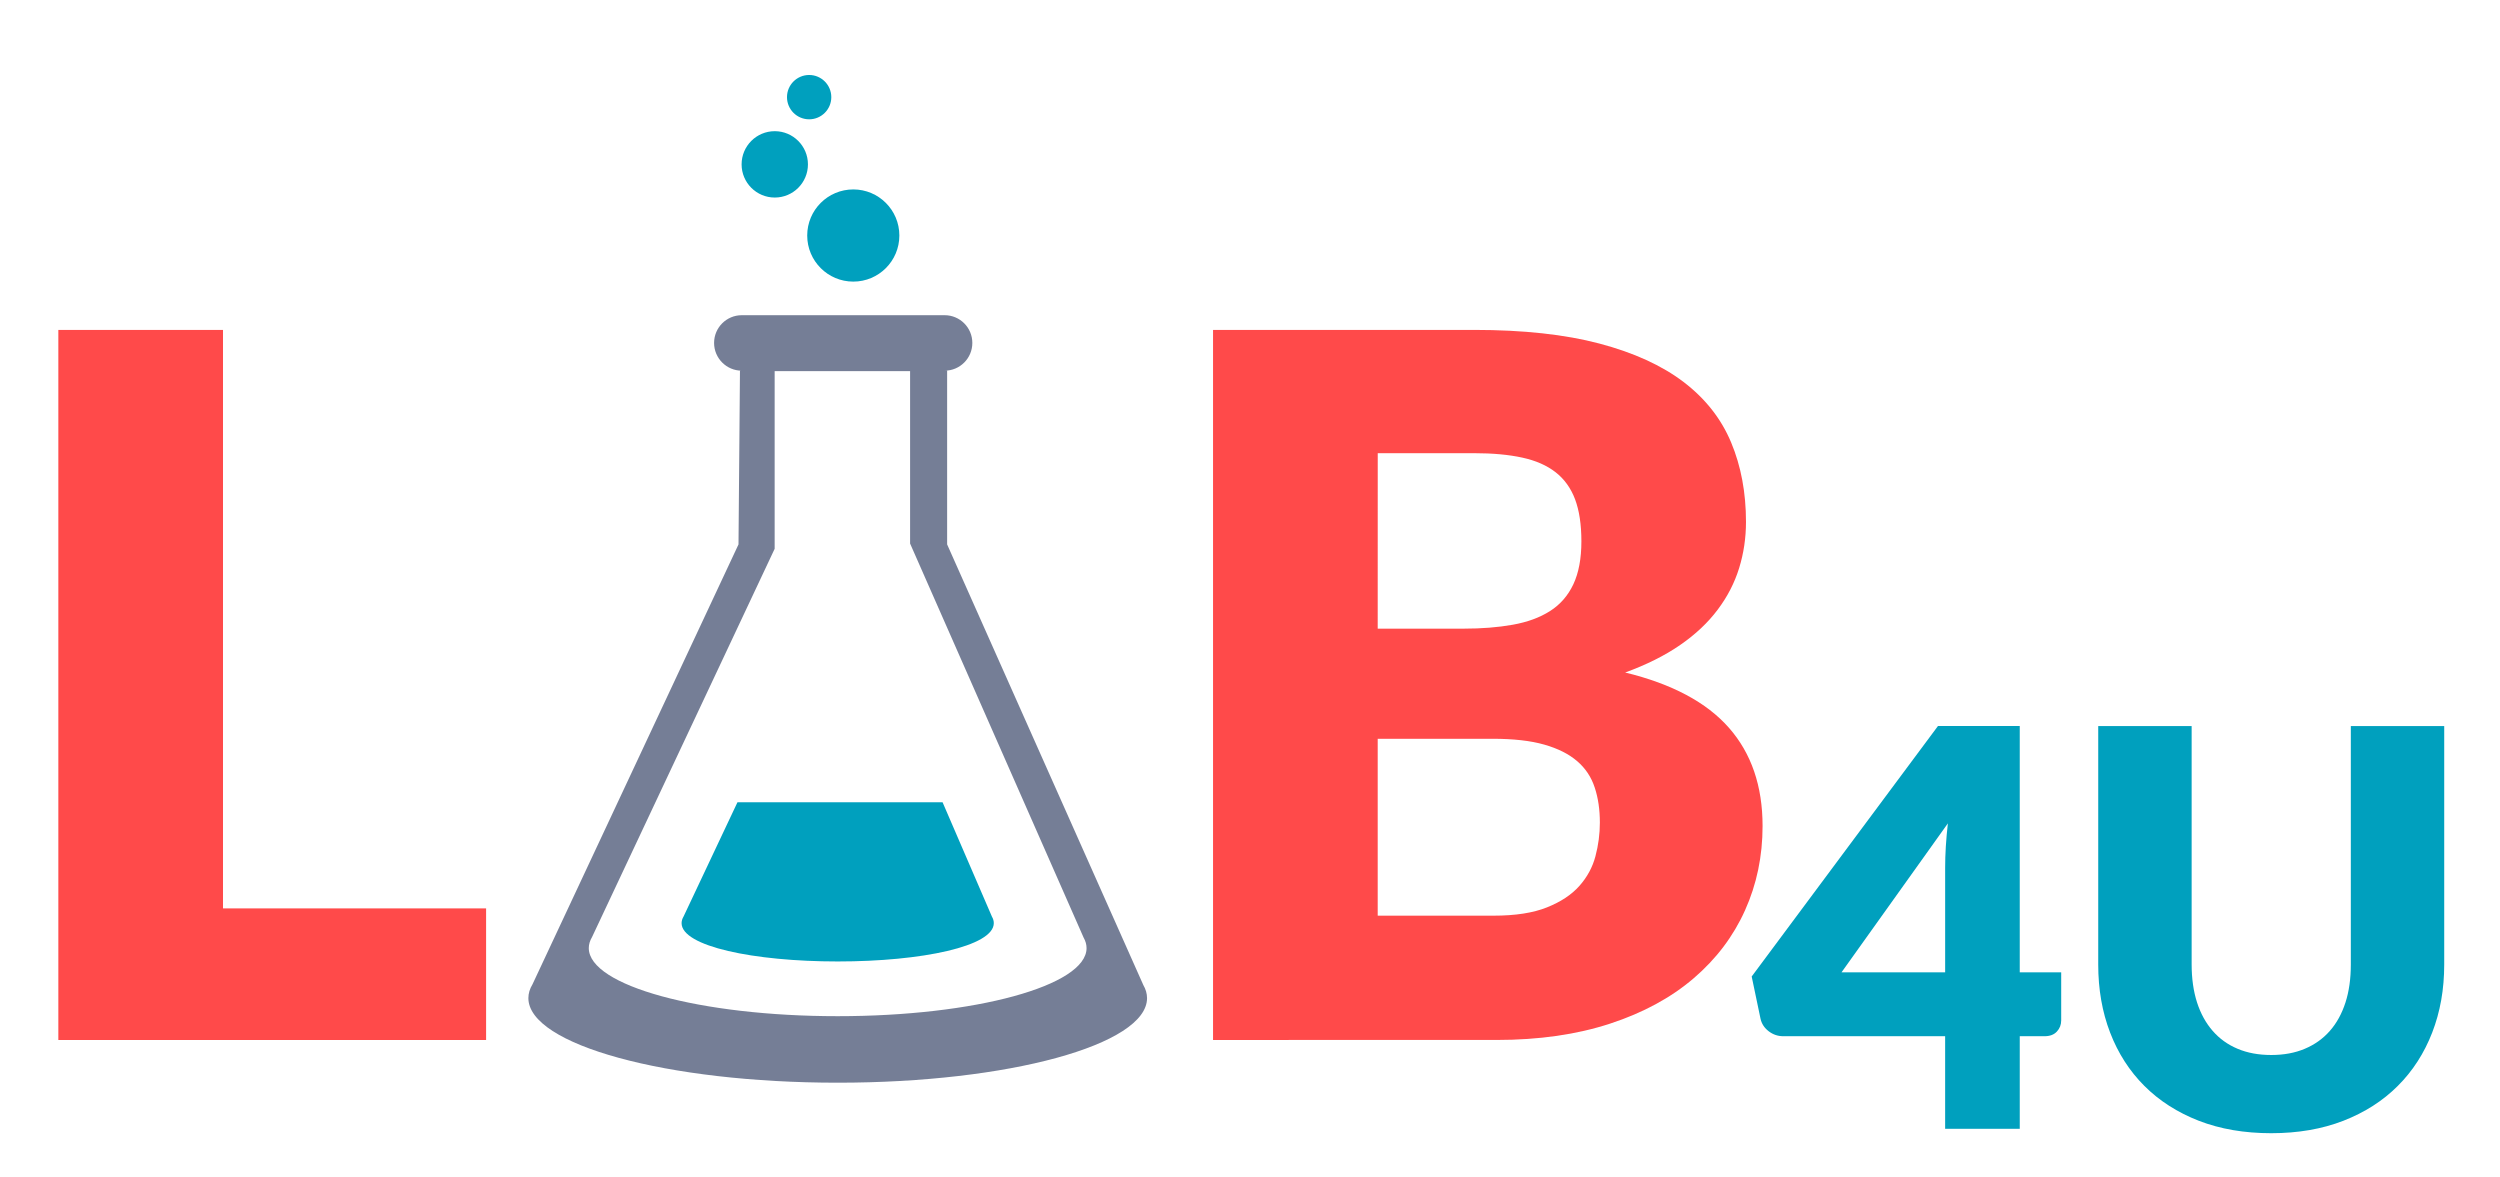 <?xml version="1.0" encoding="utf-8"?>
<!-- Generator: Adobe Illustrator 15.0.0, SVG Export Plug-In . SVG Version: 6.00 Build 0)  -->
<!DOCTYPE svg PUBLIC "-//W3C//DTD SVG 1.1//EN" "http://www.w3.org/Graphics/SVG/1.1/DTD/svg11.dtd">
<svg version="1.1" id="Layer_1" xmlns="http://www.w3.org/2000/svg" xmlns:xlink="http://www.w3.org/1999/xlink" x="0px" y="0px"
	 width="129.932px" height="61.164px" viewBox="0 0 129.932 61.164" enable-background="new 0 0 129.932 61.164"
	 xml:space="preserve">
<path fill="#757E96" d="M59.42,51.191L49.225,28.294v-9.029h-0.13c0.796,0,1.44-0.646,1.44-1.442c0-0.796-0.645-1.441-1.44-1.441
	H38.552c-0.794,0-1.439,0.645-1.439,1.441c0,0.796,0.646,1.442,1.439,1.442h-0.094l-0.076,9.029L27.674,51.16
	c-0.14,0.23-0.213,0.472-0.213,0.714c0,2.428,7.198,4.397,16.077,4.397s16.077-1.97,16.077-4.397
	C59.614,51.639,59.548,51.413,59.42,51.191 M43.537,52.814c-7.144,0-12.936-1.584-12.936-3.539c0-0.195,0.059-0.387,0.17-0.575
	l9.49-20.177V19.29h7.039v8.96l9.017,20.477c0.101,0.179,0.154,0.36,0.154,0.549C56.472,51.23,50.682,52.814,43.537,52.814"/>
<path fill="#00A0BE" d="M51.554,47.641l-2.566-5.945h-10.66l-2.799,5.932c-0.068,0.113-0.105,0.23-0.105,0.352
	c0,1.199,3.732,1.99,8.113,1.99c4.38,0,8.113-0.791,8.113-1.99C51.65,47.861,51.618,47.75,51.554,47.641"/>
<path fill="#00A0BE" d="M46.742,12.241c0,1.323-1.072,2.395-2.394,2.395c-1.322,0-2.395-1.072-2.395-2.395
	c0-1.323,1.072-2.396,2.395-2.396C45.67,9.845,46.742,10.917,46.742,12.241z"/>
<path fill="#00A0BE" d="M41.991,8.543c0,0.952-0.771,1.724-1.724,1.724c-0.951,0-1.724-0.772-1.724-1.724s0.771-1.725,1.724-1.725
	C41.219,6.819,41.991,7.591,41.991,8.543z"/>
<path fill="#00A0BE" d="M43.205,5.049c0,0.636-0.515,1.152-1.151,1.152s-1.152-0.516-1.152-1.152c0-0.636,0.516-1.152,1.152-1.152
	C42.689,3.897,43.205,4.414,43.205,5.049z"/>
<path fill="#FF4A4A" d="M11.59,47.212h13.674v6.839H3.032V17.146h8.558V47.212z"/>
<path fill="#FF4A4A" d="M63.045,54.051V17.146h13.571c2.549,0,4.718,0.236,6.507,0.709s3.249,1.139,4.38,2
	c1.13,0.862,1.954,1.909,2.469,3.141c0.515,1.233,0.772,2.608,0.772,4.129c0,0.828-0.118,1.625-0.354,2.393
	c-0.237,0.77-0.607,1.491-1.115,2.166c-0.506,0.676-1.156,1.289-1.949,1.836c-0.793,0.549-1.747,1.026-2.861,1.432
	c2.432,0.592,4.229,1.55,5.394,2.875c1.165,1.326,1.747,3.027,1.747,5.104c0,1.57-0.305,3.032-0.912,4.381
	c-0.608,1.353-1.498,2.529-2.671,3.534s-2.62,1.79-4.342,2.355c-1.723,0.565-3.688,0.849-5.9,0.849H63.045V54.051z M71.603,32.673
	h4.457c0.944,0,1.798-0.067,2.557-0.203c0.76-0.135,1.405-0.37,1.938-0.709c0.531-0.337,0.937-0.802,1.216-1.393
	c0.277-0.59,0.418-1.334,0.418-2.229c0-0.878-0.11-1.608-0.329-2.191c-0.22-0.583-0.559-1.051-1.013-1.406
	c-0.456-0.355-1.034-0.608-1.735-0.76c-0.7-0.152-1.531-0.229-2.494-0.229h-5.013L71.603,32.673L71.603,32.673z M71.603,38.396
	v9.194h6.025c1.131,0,2.056-0.143,2.772-0.431c0.718-0.286,1.279-0.658,1.684-1.114c0.405-0.456,0.685-0.971,0.836-1.545
	c0.152-0.574,0.229-1.155,0.229-1.748c0-0.676-0.089-1.284-0.268-1.823c-0.177-0.541-0.479-0.998-0.911-1.369
	c-0.431-0.371-0.999-0.658-1.709-0.86c-0.71-0.204-1.604-0.304-2.684-0.304H71.603L71.603,38.396z"/>
<path fill="#00A0BE" d="M104.973,50.536h2.153v2.5c0,0.221-0.073,0.413-0.223,0.575c-0.148,0.162-0.362,0.244-0.639,0.244h-1.292
	v4.812h-3.878v-4.812h-8.416c-0.278,0-0.529-0.086-0.755-0.258c-0.225-0.173-0.365-0.389-0.423-0.646l-0.46-2.199l9.681-13.018
	h4.251V50.536z M101.095,45.076c0-0.334,0.011-0.697,0.035-1.084c0.023-0.389,0.061-0.788,0.107-1.2l-5.529,7.744h5.387V45.076z"/>
<path fill="#00A0BE" d="M118.042,54.831c0.651,0,1.232-0.106,1.745-0.323c0.512-0.215,0.945-0.523,1.3-0.927
	c0.354-0.401,0.624-0.894,0.812-1.472c0.187-0.579,0.28-1.238,0.28-1.977V37.734h4.854v12.398c0,1.284-0.208,2.461-0.625,3.535
	c-0.416,1.072-1.012,1.997-1.788,2.771c-0.775,0.776-1.719,1.379-2.829,1.812c-1.111,0.431-2.36,0.646-3.749,0.646
	c-1.397,0-2.651-0.215-3.763-0.646c-1.11-0.433-2.054-1.035-2.829-1.812c-0.775-0.774-1.369-1.699-1.781-2.771
	c-0.413-1.073-0.618-2.251-0.618-3.535V37.734h4.855v12.385c0,0.736,0.093,1.396,0.279,1.977c0.187,0.579,0.457,1.072,0.812,1.479
	c0.354,0.408,0.787,0.719,1.3,0.934C116.809,54.725,117.391,54.831,118.042,54.831z"/>
</svg>
